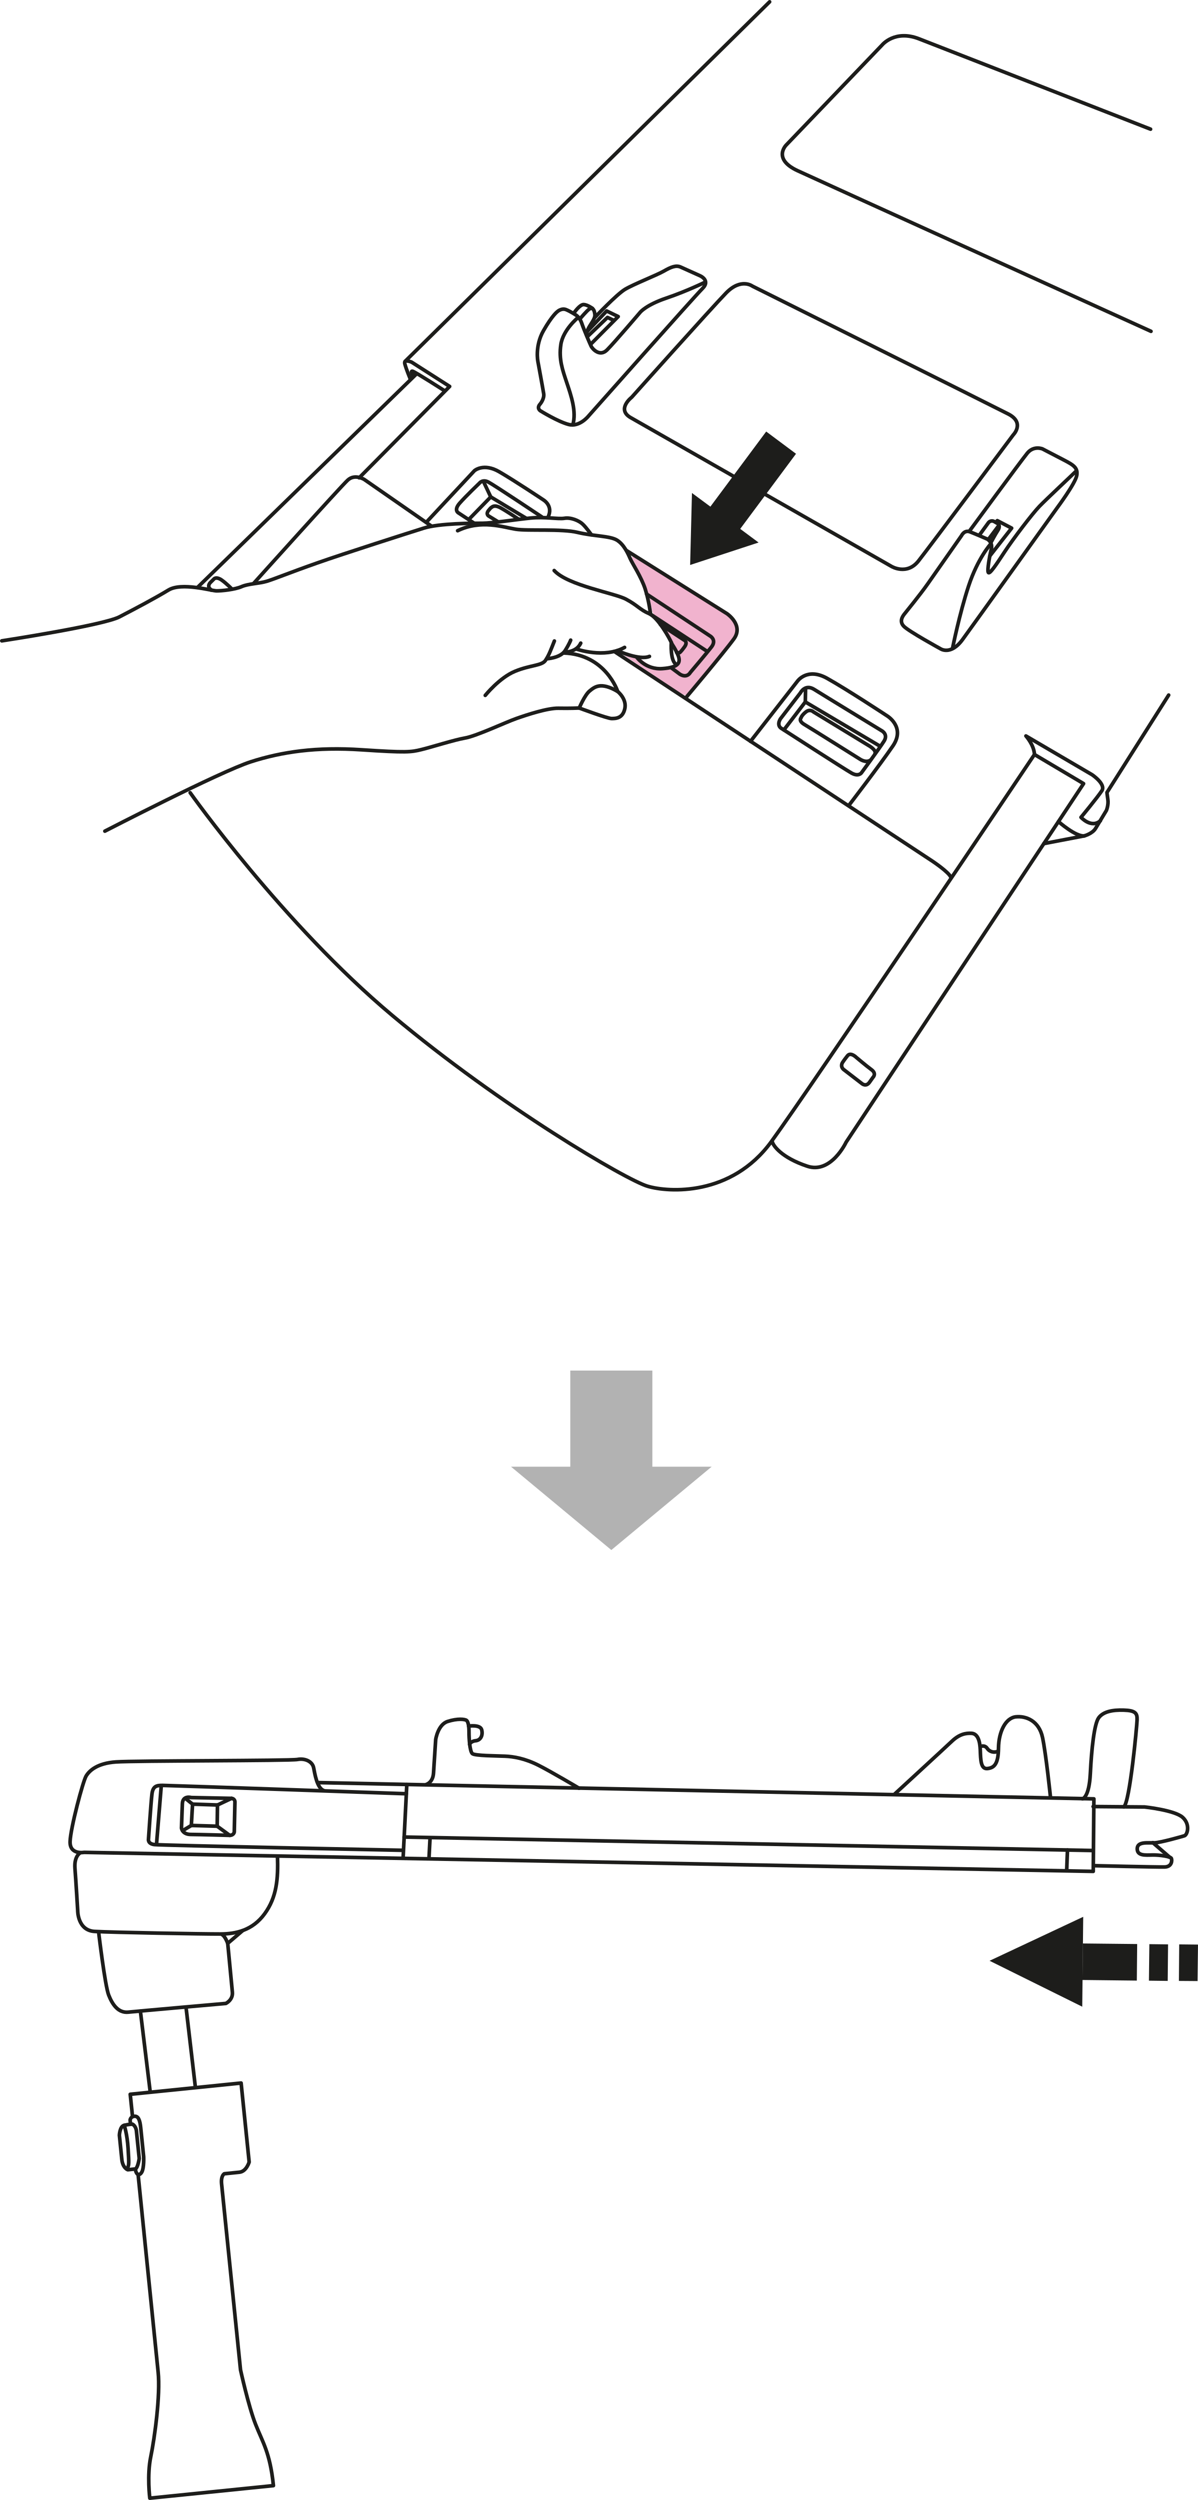 <?xml version="1.0" encoding="UTF-8"?>
<!DOCTYPE svg PUBLIC "-//W3C//DTD SVG 1.1//EN" "http://www.w3.org/Graphics/SVG/1.1/DTD/svg11.dtd">
<!-- Creator: CorelDRAW 2018 (64-Bit) -->
<svg xmlns="http://www.w3.org/2000/svg" xml:space="preserve" width="34.786mm" height="72.564mm" version="1.1" style="shape-rendering:geometricPrecision; text-rendering:geometricPrecision; image-rendering:optimizeQuality; fill-rule:evenodd; clip-rule:evenodd"
viewBox="0 0 1183.39 2468.53"
 xmlns:xlink="http://www.w3.org/1999/xlink">
 <defs>
  <style type="text/css">
   <![CDATA[
    .str0 {stroke:#1D1D1B;stroke-width:3.6;stroke-linecap:round;stroke-linejoin:round;stroke-miterlimit:10}
    .fil2 {fill:none;fill-rule:nonzero}
    .fil1 {fill:#1D1D1B;fill-rule:nonzero}
    .fil3 {fill:#B2B2B2;fill-rule:nonzero}
    .fil0 {fill:#F1B3CE;fill-rule:nonzero}
   ]]>
  </style>
 </defs>
 <g id="Слой_x0020_1">
  <path class="fil0" d="M624.82 552.05c0,0 -2.69,-4.67 3.91,-0.99 6.59,3.66 88.42,54.5 88.42,54.5 0,0 16.9,11.47 9.8,21.99 -7.11,10.5 -47.18,58.37 -47.18,58.37 0,0 -2.21,1.45 -6.6,-0.97 -4.39,-2.45 -56.92,-38.13 -56.92,-38.13 0,0 -1.95,-2.94 4.65,-1.21 6.61,1.7 10.49,2.94 13.18,5.64 2.69,2.69 12.97,10.25 24.68,8.05 0,0 13.93,-2.94 13.93,-6.84 0,-3.91 -9.78,-21.25 -9.78,-21.25 0,0 -7.34,-14.18 -13.2,-19.8 -5.85,-5.61 -5.36,-8.08 -6.83,-14.91 -1.46,-6.83 -4.66,-21 -18.08,-44.45z"/>
  <polygon class="fil1" points="1123.31,1919.56 1069.66,1919 1069.28,1955.06 1122.96,1955.67 "/>
  <polygon class="fil1" points="1153.83,1919.9 1135.34,1919.67 1134.91,1955.74 1153.46,1955.98 "/>
  <polygon class="fil1" points="1183.39,1920.1 1164.82,1919.9 1164.52,1955.99 1182.96,1956.13 "/>
  <polygon class="fil1" points="1069.05,1981.43 1070.01,1892.68 977.51,1936.09 "/>
  <polygon class="fil1" points="681.72,557.85 683.52,486.77 701.72,500.25 756.85,426.09 786.31,448.05 731.2,522.21 749.32,535.68 "/>
  <path class="fil2 str0" d="M187.87 782.75c0,0 91.92,129.73 199.65,219.91 107.68,90.23 231.16,162.41 252.03,168.6 20.86,6.24 82.87,10.19 122.34,-43.95 39.49,-54.16 259.96,-382.32 259.96,-382.32l48.51 28.76 -234.59 354.11c0,0 -14.78,31.54 -38.34,23.67 -25.37,-8.45 -34.09,-20.44 -34.68,-24.66"/>
  <path class="fil2 str0" d="M1021.85 744.99c-0.42,-9.44 -8.44,-18.31 -8.44,-18.31l65.41 38.32c0,0 13.81,9.28 9.6,15.76 -4.25,6.5 -20.61,26.26 -20.61,26.26 0,0 10.15,11.27 19.18,3.38"/>
  <path class="fil2 str0" d="M1031.17 832.97l40.05 -7.67c0,0 7.89,-2.19 10.97,-7.31 3.11,-5.09 10.71,-17.76 10.71,-17.76 0,0 2.26,-5.35 1.42,-10.98 -0.85,-5.65 -0.85,-6.76 -0.85,-6.76l60.94 -96.16"/>
  <path class="fil2 str0" d="M1045.56 811.24c0,0 17.16,15.24 25.66,14.08"/>
  <path class="fil2 str0" d="M833.25 1055.96l18.3 14.1c0,0 3.97,3.37 7.34,-1.4l3.41 -4.82c0,0 3.92,-3.65 -1.42,-7.61 -5.36,-3.95 -14.95,-12.08 -14.95,-12.08 0,0 -5.59,-5.63 -8.75,-1.72 -3.37,4.25 -4.78,6.48 -4.78,6.48 0,0 -2.83,3.66 0.84,7.06z"/>
  <path class="fil2 str0" d="M606.85 643.27l314.36 207.15c0,0 16.08,10.73 18.04,15.77"/>
  <path class="fil2 str0" d="M426.12 519.43l-66.25 -45.97c0,0 -9.31,-5.93 -16.35,0.59 -7.07,6.47 -92.77,101.76 -92.77,101.76"/>
  <path class="fil2 str0" d="M354.79 471.78l89.38 -90.22 -37.5 -23.95c0,0 -8.17,-3.64 -6.78,1.69 1.44,5.35 5.08,14.11 5.08,14.11"/>
  <line class="fil2 str0" x1="411.44" y1="369.16" x2="195.2" y2= "579.91" />
  <path class="fil2 str0" d="M408.07 371.68c0,0 -3.37,-6.19 -0.29,-5.07 3.13,1.12 31.3,19.17 31.3,19.17"/>
  <line class="fil2 str0" x1="400.19" y1="356.76" x2="760.22" y2= "1.8" />
  <path class="fil2 str0" d="M618.96 543.66l99.24 62.32c0,0 16.64,11.29 6.77,24.84 -9.85,13.54 -47.64,58.34 -47.64,58.34"/>
  <path class="fil2 str0" d="M638.69 586.55l63.19 41.71c0,0 6.18,3.94 0.83,10.68 -5.35,6.8 -20.86,25.11 -20.86,25.11 0,0 -3.1,5.93 -10.16,1.72l-8.73 -6.49"/>
  <line class="fil2 str0" x1="642.66" y1="606.53" x2="698.2" y2= "642.93" />
  <path class="fil2 str0" d="M741.35 732.01l46.24 -59.23c0,0 9.55,-14.05 29.31,-3.06 19.72,10.97 59.48,37.18 59.48,37.18 0,0 18.32,10.99 5.64,29.61 -12.7,18.61 -43.69,58.96 -43.69,58.96"/>
  <path class="fil2 str0" d="M770.93 709.73l19.75 -25.65c0,0 4.5,-9.03 13.51,-3.4 9.01,5.66 66.85,40.9 66.85,40.9 0,0 6.47,3.38 2.24,10.15 -4.24,6.76 -22.3,31.3 -22.3,31.3 0,0 -2.81,4.23 -9.84,0.28 -7.07,-3.97 -69.09,-43.99 -69.09,-43.99 0,0 -5.36,-2.51 -1.13,-9.6z"/>
  <path class="fil2 str0" d="M652.3 616.61l23.33 15.31c0,0 4.23,1.68 0.55,6.78 -3.64,5.08 -4.77,5.65 -4.77,5.65 0,0 -0.57,0.83 -3.12,-0.31"/>
  <polyline class="fil2 str0" points="774.31,720.73 795.5,693.09 869.32,736.8 "/>
  <line class="fil2 str0" x1="795.48" y1="693.1" x2="795.75" y2= "679.85" />
  <path class="fil2 str0" d="M864.24 744.41c1.98,-3.93 -6.47,-8.44 -6.47,-8.44l-54.15 -32.98c0,0 -3.38,-3.4 -7.59,0 -4.25,3.35 -4.8,5.88 -4.8,5.88 0,0 -2.82,2.81 3.36,6.5 6.22,3.67 54.72,34.12 54.72,34.12 0,0 5.91,4.24 10.42,1.14"/>
  <path class="fil2 str0" d="M421.04 515.75l47.66 -51.03c0,0 9.03,-7.89 24.52,1.15 15.52,9 43.42,27.63 43.42,27.63 0,0 10.44,5.92 4.51,17.47"/>
  <path class="fil2 str0" d="M468.14 516.47l-15.25 -10.02c0,0 -5.04,-2.53 1.15,-9.6 6.19,-7.03 19.46,-19.7 19.46,-19.7 0,0 3.08,-4.23 8.97,-1.13 5.94,3.11 52.75,34.37 52.75,34.37"/>
  <polyline class="fil2 str0" points="463.06,512.94 484.77,490.65 519.43,511.53 "/>
  <line class="fil2 str0" x1="484.77" y1="490.65" x2="477.44" y2= "475.15" />
  <path class="fil2 str0" d="M491.54 514.92l-8.75 -5.36c0,0 -3.1,-1.68 -0.32,-5.38 2.83,-3.64 3.4,-3.4 3.4,-3.4 0,0 2.27,-2.77 8.47,0.59 6.22,3.4 17.47,10.99 17.47,10.99"/>
  <path class="fil2 str0" d="M208.74 582.72l-1.97 -2.03c0,0 -1.87,-2.54 1.04,-5.52 2.98,-2.95 3.82,-3.78 3.82,-3.78 0,0 2.35,-2.11 7.2,1.25 4.86,3.4 10.09,8.81 10.09,8.81"/>
  <path class="fil2 str0" d="M573.02 314.68c0,0 6.75,-8.03 9.09,-9.52 2.32,-1.49 4.86,-0.85 5.51,5.29 0.64,6.13 -7.85,11.83 -8.27,20.29"/>
  <path class="fil2 str0" d="M585.27 304.53c0,0 -4.85,-3.6 -8.66,-3.82 -3.79,-0.2 -9.31,7.81 -9.31,7.81"/>
  <path class="fil2 str0" d="M587.61 313.42c0,0 21.32,-22.66 29.8,-27.75 8.46,-5.05 31.31,-13.97 38.29,-17.97 6.97,-4.02 12.04,-6.12 16.66,-4.02 4.67,2.14 18.43,8.28 18.43,8.28 0,0 11.61,4.43 3.17,12.88 -8.47,8.47 -112.52,125.82 -112.52,125.82 0,0 -8.83,11.21 -19.65,8.47 -10.79,-2.78 -28.09,-13.56 -28.09,-13.56 0,0 -3.83,-2.51 -0.24,-6.53 0,0 4.44,-5.08 3.6,-10.37 -0.84,-5.29 -5.72,-31.7 -5.72,-31.7 0,0 -3.17,-15.27 5.51,-30.48 8.66,-15.22 13.74,-18.83 13.74,-18.83 0,0 4.01,-3.77 8.68,-1.91 4.63,1.91 9.94,5.52 9.94,5.52 0,0 3.6,2.33 5.49,8.03 1.9,5.71 8.03,20.1 9.29,22.66 1.27,2.52 8.45,10.74 15.66,3.56 7.2,-7.21 32.76,-37.21 32.76,-37.21 0,0 5.74,-7.18 25.82,-13.98 20.05,-6.75 38.49,-15.82 38.49,-15.82"/>
  <path class="fil2 str0" d="M570.9 313.61c0,0 -14.8,12.06 -16.9,26.66 -2.13,14.57 1.67,24.95 5.89,37.65 4.25,12.67 9.76,28.53 5.93,41.62"/>
  <polyline class="fil2 str0" points="579.78,327.57 599.25,307.05 610.66,312.55 583.57,339.82 "/>
  <polyline class="fil2 str0" points="580.19,332.43 600.09,313.42 605.97,316.17 "/>
  <path class="fil2 str0" d="M1063.16 465.01c-3.8,3.8 -29.4,27.71 -36.38,34.91 -6.96,7.19 -25.99,32.13 -34.45,45.02 -8.46,12.91 -14.82,22.42 -16.07,20.32 -1.28,-2.12 1.25,-16.07 2.95,-23.05 1.69,-6.96 -4.03,-9.94 -4.03,-9.94 0,0 -11.61,-5.07 -17.1,-7.18 -5.5,-2.11 -8.27,3.78 -8.27,3.78 0,0 -25.15,35.94 -33.21,47.38 -8,11.42 -21.78,28.11 -23.21,30.01 -1.51,1.93 -5.55,7.19 -0.47,12.25 5.08,5.09 35.96,22.01 35.96,22.01 0,0 10.13,7.21 22,-9.1 11.85,-16.27 93.44,-130.06 93.44,-130.06 0,0 17.79,-23.87 19.26,-31.7 1.49,-7.85 -3.37,-10.57 -12.67,-15.44 -9.32,-4.85 -21.15,-10.99 -21.15,-10.99 0,0 -8.66,-3.58 -15.01,4.24 -6.36,7.81 -57.33,77.19 -57.33,77.19"/>
  <path class="fil2 str0" d="M978.58 537.12c0,0 -12.7,13.95 -21.78,41.45 -9.07,27.49 -15.87,61.54 -15.87,61.54"/>
  <path class="fil2 str0" d="M967.38 528.44l9.07 -12.46c0,0 2.34,-2.99 5.93,-0.86l3.59 2.09c0,0 2.54,2.14 -0.23,6.37 -2.72,4.21 -6.53,11.43 -6.53,11.43"/>
  <line class="fil2 str0" x1="986.6" y1="518.94" x2="976.43" y2= "532.49" />
  <polyline class="fil2 str0" points="984.09,515.32 985.15,514.07 999.3,521.48 977.74,548.97 "/>
  <path class="fil2 str0" d="M622.28 411.94l258.41 147.36c0,0 15.21,9.12 26.63,-5.48 11.45,-14.59 93.48,-124.32 93.48,-124.32 0,0 12.04,-12.05 -4.86,-20.74 -16.91,-8.65 -252.68,-126.23 -252.68,-126.23 0,0 -11.21,-8.45 -26.03,6.75 -14.8,15.25 -93.26,102.99 -93.26,102.99 0,0 -14.78,11.43 -1.68,19.67z"/>
  <path class="fil2 str0" d="M1136.53 127.53c0,0 -204.88,-79.94 -228.79,-89.24 -23.92,-9.3 -36.4,6.13 -36.4,6.13l-94.69 98.74c0,0 -13.94,13.73 11.19,25.37 25.19,11.65 349.12,158.61 349.12,158.61"/>
  <path class="fil2 str0" d="M103.59 820.68c0,0 113.33,-58.55 144.21,-68.51 30.87,-9.91 64.91,-14.79 109.32,-11.82 44.39,2.94 48.82,2.32 59.22,-0.24 10.36,-2.52 32.1,-9.5 43.1,-11.41 11.01,-1.88 39.78,-15.43 50.56,-19.22 10.79,-3.81 30.87,-10.38 41.64,-10.18 10.78,0.23 20.52,-0.2 20.52,-0.2 0,0 27.93,10.38 31.93,10.38 4,0 11.01,0 13.11,-9.75 2.12,-9.72 -7,-16.91 -7,-16.91 0,0 -11.82,-36.78 -53.49,-38.06"/>
  <path class="fil2 str0" d="M479.34 686.61c0,0 13.94,-17.34 29.18,-23.69 15.21,-6.33 26.62,-5.48 30.23,-10.76 3.59,-5.3 5.49,-10.81 8.87,-19.24"/>
  <path class="fil2 str0" d="M540.01 650.46c0,0 13.55,-0.65 18.2,-8.02 4.62,-7.43 5.5,-10.38 5.5,-10.38"/>
  <path class="fil2 str0" d="M557.35 643.89c0,0 11.86,0.65 16.3,-8.87"/>
  <path class="fil2 str0" d="M569.63 640.94c0,0 27.25,9.52 47.34,-1.7"/>
  <path class="fil2 str0" d="M609.8 642.44c0,0 21.79,9.91 31.72,5.68"/>
  <path class="fil2 str0" d="M628.84 648.79c0,0 8.87,12.68 25.59,11.4 16.68,-1.22 18.4,-6.35 15.02,-13.96 -3.36,-7.61 -5.31,-9.06 -6.35,-11.85 -1.03,-2.75 -12.69,-24.52 -22,-28.52 -9.3,-4.03 -11.17,-8.05 -22.62,-14.16 -11.39,-6.16 -57.53,-13.55 -71.04,-28.36"/>
  <path class="fil2 str0" d="M642.66 606.53c0,0 -1.59,-13.2 -5.34,-25 -3.85,-11.85 -12.7,-25.18 -14.85,-30.05 -2.1,-4.85 -6.12,-13.92 -13.1,-18.19 -6.97,-4.21 -22.83,-3.78 -38.69,-7.57 -15.87,-3.84 -49.28,-1.28 -61.3,-3.19 -12.06,-1.9 -34.06,-9.75 -57.32,1.48"/>
  <path class="fil2 str0" d="M584.21 528.03c0,0 -5.08,-7.19 -8.68,-10.55 -3.58,-3.41 -11.6,-6.79 -17.98,-5.74 -6.32,1.03 -19.21,-1.69 -33.6,-0.21 -14.39,1.46 -38.07,5.1 -47.15,5.1 -9.12,0 -42.72,0 -58.17,4.84 -15.42,4.83 -78.45,24.96 -105.5,34.47 -27.08,9.52 -41.86,15.65 -49.48,17.97 -7.61,2.34 -18.22,2.34 -24.96,5.3 -6.77,2.98 -19.86,4.21 -24.75,4.21 -4.82,0 -34.52,-8.71 -47.5,-0.83 -12.97,7.89 -32.14,18.04 -48.48,26.51 -16.36,8.44 -116.16,23.66 -116.16,23.66"/>
  <path class="fil2 str0" d="M572.17 699.09c0,0 5.37,-12.76 10.15,-16.72 4.8,-3.93 10.98,-9.57 27.89,0.44"/>
  <path class="fil2 str0" d="M663.09 634.37c0,0 -1.26,18.95 5.22,21.79"/>
  <path class="fil2 str0" d="M313.73 1760.14l766.82 16.08 -0.64 71.6 -996.86 -18.77c0,0 -14.29,2.65 -13.82,-10.73 0.45,-13.38 12.72,-59.5 15.84,-64.67 3.11,-5.17 10.83,-12.64 29.51,-13.91 18.66,-1.3 171.47,-1.03 179.22,-2.42 7.73,-1.43 14.76,2.12 15.99,8.08 1.19,5.94 3.28,20.35 10.18,22.68"/>
  <line class="fil2 str0" x1="401.85" y1="1762.09" x2="398.22" y2= "1834" />
  <line class="fil2 str0" x1="399.23" y1="1813.91" x2="1079.64" y2= "1827.23" />
  <line class="fil2 str0" x1="424.79" y1="1814.93" x2="423.77" y2= "1834.74" />
  <line class="fil2 str0" x1="1054.45" y1="1826.76" x2="1053.7" y2= "1846.25" />
  <path class="fil2 str0" d="M401.35 1771.18c0,0 -234.86,-8.25 -240.65,-8.26 -5.76,-0.01 -9.63,0.37 -10.62,8.66 -0.99,8.28 -3.41,44.31 -3.41,44.31 0,0 -1.02,4.6 5.74,5.46 6.76,0.84 245.47,5.65 245.47,5.65"/>
  <polygon class="fil2 str0" points="190.21,1781.43 188.99,1802.48 214.53,1803.21 214.81,1782.26 "/>
  <line class="fil2 str0" x1="190.21" y1="1781.43" x2="183.57" y2= "1776.07" />
  <line class="fil2 str0" x1="189" y1="1802.48" x2="180.4" y2= "1807.6" />
  <path class="fil2 str0" d="M214.54 1803.22l12.4 9.04c0,0 -30.08,-0.86 -38.57,-0.91 -8.5,-0.06 -9.12,-6.36 -9.12,-6.36 0,0 0.54,-15.53 0.89,-24.02 0.36,-8.51 8.77,-6.05 8.77,-6.05l39.81 0.8 -13.92 6.57"/>
  <path class="fil2 str0" d="M79.43 1829.42c0,0 -6.34,3.06 -5.39,15.37 0.96,12.36 2.72,41.88 2.72,41.88 0,0 -0.15,19.43 16.62,20.44 16.79,1.02 108.8,2.59 124.28,2.54 15.43,-0.05 31.77,-3.54 43.72,-19.92 11.99,-16.37 13.47,-34.4 12.74,-56.77"/>
  <path class="fil2 str0" d="M97.47 1908.21c0,0 6.22,52.42 9.89,61.76 3.68,9.32 9.38,17.83 19.33,16.85 9.89,-1.03 96.42,-8.6 96.42,-8.6 0,0 7.23,-3.47 6.42,-11.25 -0.78,-7.81 -4.58,-48.05 -4.58,-48.05 0,0 -2.52,-7.03 -5.4,-8.55"/>
  <line class="fil2 str0" x1="224.94" y1="1918.92" x2="239.45" y2= "1906.52" />
  <path class="fil2 str0" d="M130.75 2097.41c0,0 3.49,1.47 4.02,6.89 0.55,5.39 2.75,26.99 2.75,26.99 0,0 -1.19,8.91 -3.79,10.38l-7.52 0.77c0,0 -4.99,-1.6 -5.88,-10.29 -0.85,-8.72 -2.39,-23.75 -2.39,-23.75 0,0 0.29,-8.8 4.75,-9.83 4.44,-1.09 8.07,-1.16 8.07,-1.16z"/>
  <path class="fil2 str0" d="M122.69 2098.56c0,0 2.98,8.47 3.84,22.91 0.86,14.46 1.14,17.18 -1.04,19.54"/>
  <path class="fil2 str0" d="M128.91 2097.31l-0.38 -3.9c0,0 0.24,-3.35 4.14,-3.79 3.94,-0.38 5.55,3.71 6.32,11.21 0.75,7.5 2.93,28.8 2.93,28.8 0,0 0.49,10.86 -1.82,15.05 -2.31,4.18 -5.75,3 -6.37,-3.02"/>
  <path class="fil2 str0" d="M130.89 2089.82l-2.25 -21.9 109.53 -11.11 7.95 78.01c0,0 -2.7,9.36 -9.6,10.05 -6.88,0.72 -14.98,1.53 -14.98,1.53 0,0 -3.45,1.87 -2.66,9.97 0.82,8.11 18.7,183.64 18.7,183.64 0,0 7.84,35.91 14.83,53.67 6.96,17.79 14.36,27.94 17.68,60.66l-122.11 12.4c0,0 -2.91,-22.44 0.96,-41.03 3.86,-18.59 9.59,-60.97 7.27,-83.49 -2.28,-22.5 -19.79,-195.04 -19.79,-195.04"/>
  <line class="fil2 str0" x1="138.69" y1="1985.89" x2="148.35" y2= "2065.35" />
  <line class="fil2 str0" x1="183.75" y1="1981.92" x2="193" y2= "2060.91" />
  <path class="fil2 str0" d="M421.22 1761.94c0,0 6.48,-1.86 7.02,-11.31 0.57,-9.47 2.13,-32.96 2.13,-32.96 0,0 2.14,-14.78 11.82,-17.88 9.69,-3.12 17.07,-2.34 18.71,-1 1.63,1.37 2.41,5.84 2.39,11.57 -0.03,5.8 0.71,19.03 3.34,21.22 2.68,2.12 23.6,2.12 32.1,2.5 8.53,0.34 19.62,2.22 32.75,8.77 13.07,6.56 40.5,22.87 40.5,22.87"/>
  <path class="fil2 str0" d="M462.95 1704.37c0,0 11.35,-1.77 12.83,3.53 1.44,5.32 -0.8,10.39 -5.89,10.91 -5.1,0.5 -6,3.64 -6,3.64"/>
  <path class="fil2 str0" d="M883.9 1771.34c0,0 49.32,-45.34 56.53,-52.16 7.22,-6.77 13.43,-8.03 19.24,-7.69 5.82,0.32 8.28,6.75 8.65,16.39 0.37,9.7 0.4,19.08 7.01,18.42 6.6,-0.71 10.82,-4.15 10.98,-20.22 0.19,-16.1 6.97,-29.81 17.18,-30.87 10.21,-1.03 22.85,4.04 26.32,20.38 3.48,16.31 7.85,58.95 7.85,58.95"/>
  <path class="fil2 str0" d="M968.26 1724.55c0,0 4.35,-1.94 6.85,1.74 2.5,3.68 7.15,4.7 10.9,2.84"/>
  <path class="fil2 str0" d="M1069.29 1776.14c0,0 6.59,-0.96 7.75,-25.04 1.2,-24.06 3.83,-49.2 8.37,-55.11 4.56,-5.92 13.46,-7.75 24.72,-7.37 11.27,0.36 13.33,2.87 13.09,9.59 -0.23,6.67 -7.19,81.37 -13.09,85.9"/>
  <path class="fil2 str0" d="M1079.8 1783.8l50.89 0.43c0,0 29.4,3.1 37.41,10.15 7.99,7.07 4.81,17.41 1.83,18.3 -2.9,0.89 -22.96,6.59 -29.29,6.93 -6.34,0.32 -17.13,-1.6 -17.28,5.69 -0.18,7.32 7.92,6.48 15.19,6.34 7.26,-0.12 17.73,1.55 18.52,3.29 0.76,1.72 0.85,8.4 -6.74,8.56 -7.57,0.17 -70.01,-1.31 -70.01,-1.31"/>
  <line class="fil2 str0" x1="1138.79" y1="1819.49" x2="1155.43" y2= "1833.86" />
  <path class="fil2 str0" d="M228.7 1775.71c0,0 3.47,0.16 3.35,3.82 -0.11,3.68 -0.62,29.32 -0.62,29.32 0,0 -0.28,3.25 -4.48,3.41"/>
  <line class="fil2 str0" x1="159.3" y1="1763.41" x2="154.69" y2= "1820.01" />
  <polygon class="fil3" points="563.35,1407.61 563.35,1448.22 504.76,1448.22 603.88,1530.51 677.2,1469.61 702.97,1448.22 644.41,1448.22 644.41,1353.31 603.88,1353.31 563.35,1353.31 "/>
 </g>
</svg>
